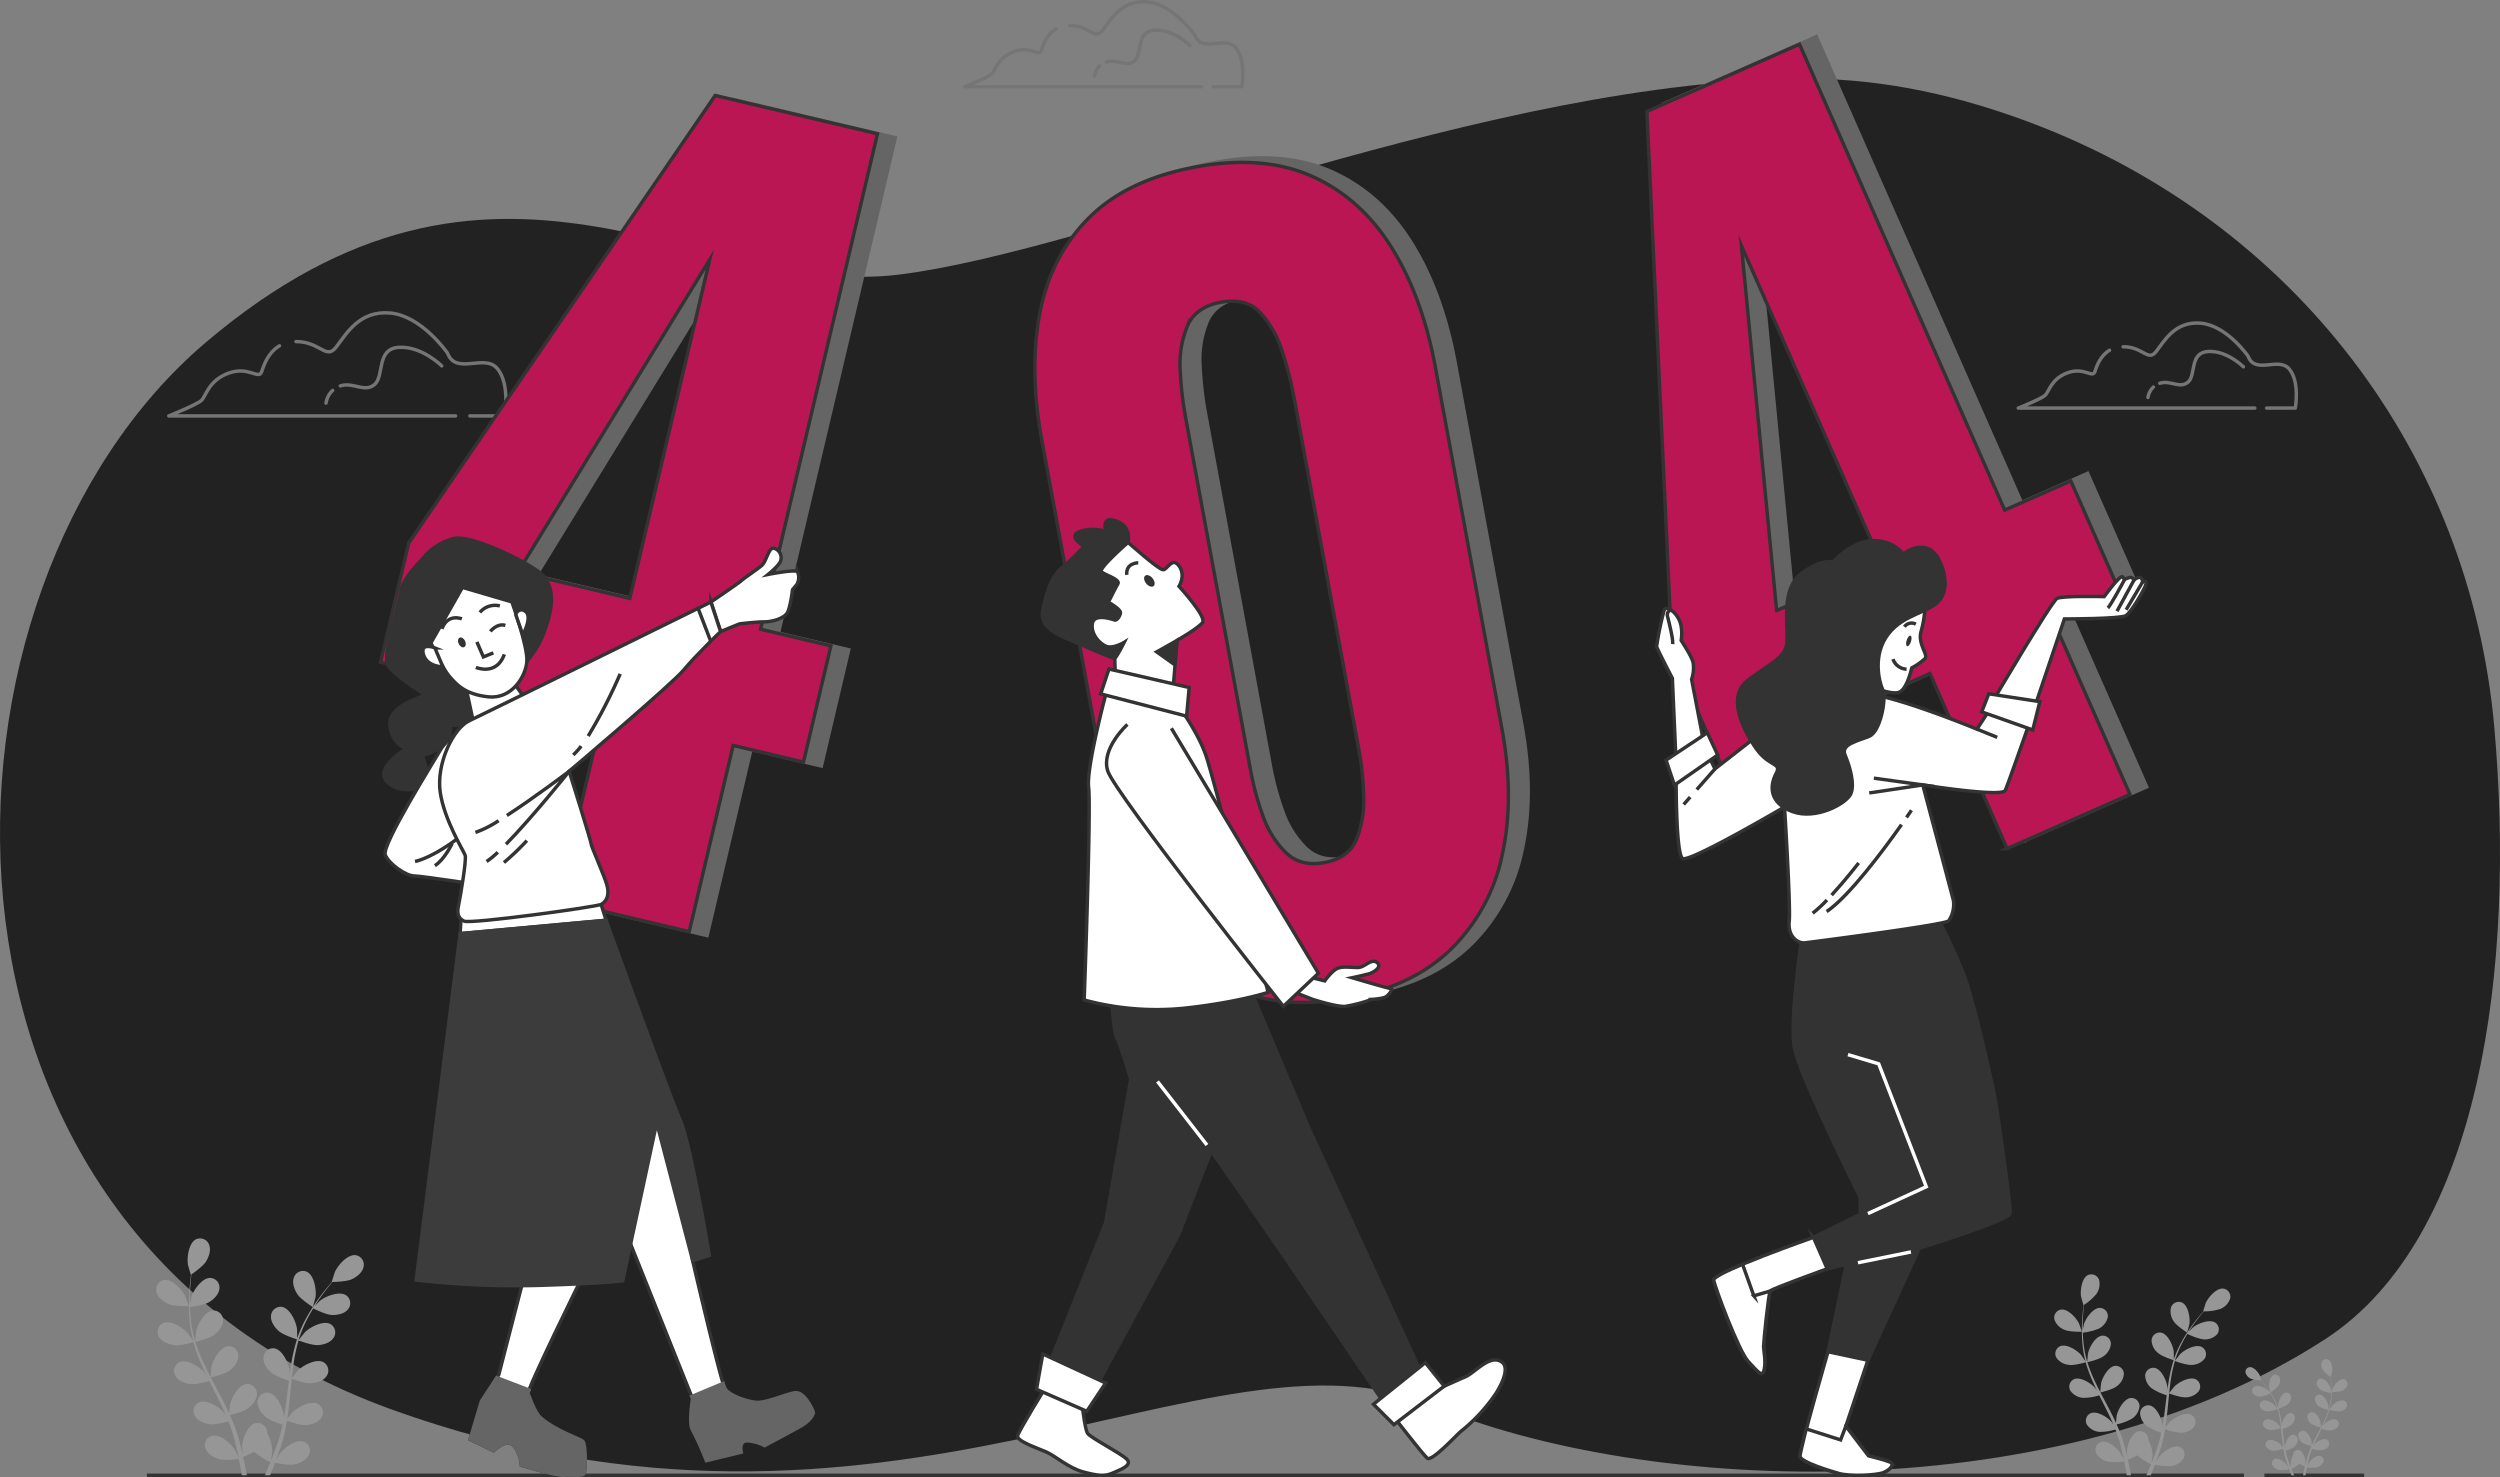 <svg xmlns="http://www.w3.org/2000/svg" width="723.968" height="427.737" viewBox="0 0 723.968 427.737">
  <rect x="0" y="0" width="723.968" height="427.737" fill="#808080" stroke="none"/>
  <g id="error4" transform="translate(0.007 -0.004)">
    <g id="Group_101" data-name="Group 101">
      <path id="Path_194" data-name="Path 194" d="M722.32,210.71C715.31,131.7,664.8,64.5,588.15,35.57c-20.15-7.61-41.96-12.7-64.3-12.76-91.27-.26-206.49,49.83-263.88,56.76S143.7,27.77,59.57,99.18s-90.1,256.96,53.64,308.92,237.41-27.79,300.83-1.32,182.37,30.85,259.19-18.9c45.55-29.5,55.17-108.59,49.09-177.16Z" fill="#232222"/>
    </g>
    <g id="Group_102" data-name="Group 102">
      <line id="Line_1" data-name="Line 1" x2="28.88" transform="translate(655.74 427.23)" fill="none" stroke="#333" stroke-miterlimit="10" stroke-width="1"/>
      <line id="Line_2" data-name="Line 2" x2="607.28" transform="translate(42.53 427.23)" fill="none" stroke="#333" stroke-miterlimit="10" stroke-width="1"/>
    </g>
    <g id="Group_103" data-name="Group 103">
      <path id="Path_196" data-name="Path 196" d="M48.81,377.61c1.69.74,5.82.64,5.82.64.04,0-.89-2.7-.97-2.87-.91-1.9-3.77-5.03-6.1-4.71a2.8,2.8,0,0,0-2.24,3.49c.39,1.62,2.04,2.82,3.48,3.44Z" fill="#969696"/>
      <path id="Path_197" data-name="Path 197" d="M50.24,389.58c1.75.26,5.44-.81,5.73-.9a49.6,49.6,0,0,0,2.24,6.19c.51,1.17,1.05,2.34,1.62,3.5-.34-.49-.64-.93-.69-.99-1.38-1.59-4.97-3.85-7.13-2.93a2.782,2.782,0,0,0-1.23,3.96c.8,1.46,2.72,2.18,4.27,2.4,1.58.23,4.74-.62,5.57-.85.22.44.44.89.66,1.33,1.07,2.13,2.14,4.24,3.13,6.35.35.74.67,1.49.99,2.23-.3-.44-.55-.8-.6-.86-1.37-1.59-4.97-3.85-7.13-2.93a2.782,2.782,0,0,0-1.23,3.96c.8,1.46,2.72,2.18,4.27,2.4,1.5.22,4.43-.54,5.42-.81.3.77.61,1.54.87,2.3.17.52.36,1.02.5,1.55s.29,1.05.44,1.57c.24,1.01.5,2.04.71,3.03.15.69.28,1.34.42,2-.34-.74-1.03-2.18-1.11-2.3-1.12-1.78-4.32-4.56-6.61-3.98a2.786,2.786,0,0,0-1.82,3.72c.57,1.56,2.35,2.56,3.86,3.02,1.65.5,5.31.04,5.77-.02.22,1.09.42,2.16.6,3.17.09.53.18,1.03.26,1.54h1.46c-.11-.58-.22-1.17-.34-1.8-.22-1.11-.47-2.29-.75-3.51a29.994,29.994,0,0,0,3.22-1.51,20.229,20.229,0,0,0,4.69,3.02c-.42,1.03-.84,2.03-1.25,2.97-.12.28-.24.55-.36.82h1.53a2.331,2.331,0,0,0,.11-.28c.43-1.05.87-2.17,1.31-3.34.44.09,4.06.83,5.75.45,1.53-.35,3.38-1.21,4.07-2.73a2.786,2.786,0,0,0-1.54-3.85c-2.23-.75-5.64,1.78-6.88,3.47-.07.1-.75,1.27-1.17,2.02.18-.48.35-.94.53-1.43.36-.97.68-1.95,1.04-3,.15-.51.31-1.03.47-1.56s.28-1.08.42-1.63c.3-1.27.55-2.58.77-3.9.85.31,3.89,1.37,5.46,1.25s3.53-.68,4.44-2.08a2.786,2.786,0,0,0-.94-4.04c-2.09-1.08-5.84.91-7.33,2.39-.09.09-1.04,1.28-1.55,1.94.12-.79.25-1.59.35-2.4.29-2.33.51-4.7.74-7.07.07-.72.15-1.44.22-2.17.3.11,3.88,1.45,5.64,1.32,1.57-.11,3.53-.68,4.44-2.08a2.786,2.786,0,0,0-.94-4.04c-2.09-1.08-5.84.91-7.33,2.39-.11.11-1.48,1.82-1.8,2.27.17-1.59.35-3.17.59-4.72a48.425,48.425,0,0,1,1.36-6.21c.14.05,3.87,1.46,5.68,1.34,1.57-.11,3.53-.69,4.44-2.08a2.786,2.786,0,0,0-.94-4.04c-2.09-1.08-5.84.91-7.33,2.39-.12.12-1.58,1.95-1.82,2.3.04-.12.06-.24.09-.36a36.784,36.784,0,0,1,2.46-5.88c.54-1.05,1.11-2.02,1.68-2.95.67.33,3.74,1.82,5.37,1.89,1.57.06,3.58-.29,4.64-1.58a2.786,2.786,0,0,0-.49-4.12c-1.96-1.3-5.91.26-7.55,1.57-.09.07-.92.9-1.51,1.5.27-.42.53-.85.8-1.25.98-1.48,1.98-2.78,2.87-3.92.51-.64.98-1.22,1.43-1.75.83-.01,4.16-.12,5.61-.8,1.42-.67,3.05-1.91,3.39-3.54a2.782,2.782,0,0,0-2.33-3.43c-2.34-.25-5.12,2.95-5.97,4.87-.07.17-.93,2.89-.89,2.89h.05q-.66.75-1.41,1.65c-.92,1.12-1.94,2.4-2.96,3.87a50.49,50.49,0,0,0-3.07,4.89,35.689,35.689,0,0,0-2.62,5.9.186.186,0,0,1-.02.07c.01-.69-.02-2.62-.04-2.77-.27-2.08-2.02-5.95-4.33-6.38a2.781,2.781,0,0,0-3.21,2.62c-.14,1.66,1.06,3.31,2.24,4.36,1.32,1.18,4.98,2.32,5.28,2.41a49.674,49.674,0,0,0-1.55,6.39c-.22,1.26-.41,2.53-.58,3.81,0-.6-.02-1.13-.03-1.2-.27-2.08-2.02-5.95-4.33-6.38a2.781,2.781,0,0,0-3.21,2.62c-.14,1.66,1.06,3.31,2.24,4.36s4.29,2.1,5.12,2.36c-.06.49-.13.98-.19,1.47-.28,2.36-.55,4.72-.89,7.02-.12.81-.26,1.61-.41,2.4,0-.53-.02-.98-.03-1.04-.27-2.08-2.02-5.95-4.33-6.38a2.781,2.781,0,0,0-3.21,2.62c-.14,1.66,1.07,3.31,2.24,4.36,1.13,1.01,3.99,1.99,4.97,2.31-.17.81-.34,1.62-.55,2.4-.15.53-.26,1.05-.44,1.57s-.33,1.04-.5,1.55c-.35.97-.71,1.98-1.08,2.92-.25.66-.5,1.28-.75,1.9.13-.81.34-2.39.35-2.53a10.8,10.8,0,0,0-1.45-5.26,3.231,3.231,0,0,0-.04-.62,2.783,2.783,0,0,0-3.41-2.36c-2.27.61-3.72,4.6-3.82,6.7,0,.12.07,1.47.14,2.33-.11-.49-.22-.98-.34-1.48-.24-1.01-.51-2-.79-3.08-.16-.51-.31-1.03-.47-1.56s-.37-1.06-.55-1.59c-.45-1.23-.97-2.45-1.51-3.68.88-.21,4-1,5.25-1.96s2.57-2.52,2.55-4.18a2.782,2.782,0,0,0-3.01-2.85c-2.34.25-4.37,3.98-4.79,6.04-.03.13-.16,1.64-.23,2.47-.33-.73-.66-1.46-1.03-2.19-1.05-2.11-2.17-4.2-3.28-6.3-.34-.64-.67-1.29-1.01-1.93.31-.07,4.04-.94,5.44-2.01,1.25-.96,2.57-2.52,2.55-4.18a2.782,2.782,0,0,0-3.01-2.85c-2.34.25-4.37,3.98-4.79,6.04-.03.15-.23,2.33-.25,2.88-.74-1.42-1.46-2.84-2.11-4.27a49.264,49.264,0,0,1-2.3-5.93c.15-.03,4.04-.92,5.47-2.02,1.25-.96,2.57-2.52,2.55-4.18a2.782,2.782,0,0,0-3.01-2.85c-2.34.25-4.37,3.98-4.79,6.04-.03.16-.24,2.5-.25,2.93-.04-.12-.09-.24-.12-.35a35.464,35.464,0,0,1-1.19-6.26c-.13-1.17-.19-2.29-.23-3.39.74-.09,4.12-.54,5.53-1.39,1.34-.81,2.83-2.22,3-3.87a2.777,2.777,0,0,0-2.68-3.16c-2.35,0-4.78,3.48-5.43,5.48-.04.11-.27,1.25-.43,2.09,0-.49-.02-1-.02-1.48,0-1.78.12-3.41.23-4.85.07-.82.15-1.56.23-2.25.68-.47,3.4-2.39,4.24-3.76.82-1.34,1.49-3.27.88-4.82a2.794,2.794,0,0,0-3.83-1.58c-2.09,1.08-2.64,5.29-2.3,7.36.03.18.82,2.93.86,2.9l.04-.03q-.135.99-.27,2.16c-.14,1.44-.29,3.07-.33,4.86a47.516,47.516,0,0,0,.14,5.77,36.229,36.229,0,0,0,1.07,6.37c0,.02.02.05.02.07-.37-.58-1.46-2.17-1.56-2.29-1.37-1.59-4.97-3.85-7.13-2.93a2.782,2.782,0,0,0-1.23,3.96c.8,1.46,2.72,2.18,4.27,2.4Z" fill="#969696"/>
      <path id="Path_198" data-name="Path 198" d="M90.59,378.52s.75-2.75.78-2.92c.29-2.08-.37-6.27-2.49-7.3a2.784,2.784,0,0,0-3.79,1.68c-.57,1.56.15,3.48,1.01,4.79,1,1.55,4.5,3.75,4.5,3.75Z" fill="#969696"/>
    </g>
    <g id="Group_104" data-name="Group 104">
      <path id="Path_199" data-name="Path 199" d="M597.91,385.12c1.43.63,4.94.55,4.94.55.04,0-.75-2.29-.82-2.43-.77-1.61-3.2-4.27-5.18-4a2.362,2.362,0,0,0-1.9,2.96A4.941,4.941,0,0,0,597.91,385.12Z" fill="#969696"/>
      <path id="Path_200" data-name="Path 200" d="M599.12,395.27c1.49.22,4.62-.69,4.86-.76a40.424,40.424,0,0,0,1.9,5.25c.43,1,.89,1.99,1.37,2.97-.29-.42-.54-.79-.59-.84-1.17-1.35-4.21-3.27-6.05-2.49a2.373,2.373,0,0,0-1.05,3.36,4.931,4.931,0,0,0,3.62,2.04,15.511,15.511,0,0,0,4.73-.73c.19.38.37.76.56,1.13.91,1.8,1.82,3.6,2.66,5.39.3.63.57,1.26.84,1.89-.25-.37-.47-.68-.51-.73-1.17-1.35-4.21-3.27-6.05-2.49a2.373,2.373,0,0,0-1.05,3.36,4.931,4.931,0,0,0,3.62,2.04,15.041,15.041,0,0,0,4.6-.69c.26.65.52,1.31.74,1.96.14.44.31.86.42,1.32.13.45.25.89.37,1.33.2.85.42,1.73.6,2.57.13.58.24,1.14.36,1.7-.29-.63-.88-1.85-.94-1.95-.95-1.51-3.67-3.87-5.61-3.38a2.361,2.361,0,0,0-1.54,3.16,4.943,4.943,0,0,0,3.27,2.56,16.3,16.3,0,0,0,4.9-.01c.19.93.36,1.83.51,2.69.08.45.15.88.22,1.31h1.23c-.09-.49-.19-1-.29-1.52-.18-.94-.4-1.95-.63-2.98a26.043,26.043,0,0,0,2.73-1.28,17.342,17.342,0,0,0,3.98,2.57c-.36.88-.71,1.73-1.06,2.52-.1.24-.21.46-.31.69h1.3a2.282,2.282,0,0,1,.1-.23c.37-.89.74-1.85,1.11-2.83a16.319,16.319,0,0,0,4.88.38,4.927,4.927,0,0,0,3.45-2.31,2.367,2.367,0,0,0-1.3-3.27c-1.89-.64-4.78,1.51-5.84,2.95-.06.08-.64,1.08-.99,1.71.15-.4.3-.79.45-1.21.3-.82.58-1.65.88-2.55.13-.44.26-.88.4-1.32s.23-.92.36-1.38c.26-1.08.47-2.19.65-3.31a15.429,15.429,0,0,0,4.63,1.06,4.9,4.9,0,0,0,3.76-1.76,2.375,2.375,0,0,0-.79-3.43c-1.78-.92-4.96.77-6.22,2.03-.08.08-.88,1.08-1.32,1.64.11-.67.21-1.35.3-2.03.25-1.98.43-3.99.63-6,.06-.61.13-1.23.19-1.84.26.1,3.3,1.23,4.79,1.12a4.9,4.9,0,0,0,3.76-1.76,2.375,2.375,0,0,0-.79-3.43c-1.78-.92-4.96.77-6.22,2.03-.1.09-1.25,1.54-1.53,1.92.14-1.35.3-2.69.5-4.01a41.267,41.267,0,0,1,1.15-5.27c.12.05,3.29,1.24,4.82,1.13a4.9,4.9,0,0,0,3.76-1.76,2.375,2.375,0,0,0-.79-3.43c-1.78-.92-4.96.77-6.22,2.03-.1.1-1.34,1.66-1.55,1.96.03-.1.05-.21.08-.31a30.347,30.347,0,0,1,2.09-4.99c.45-.89.94-1.71,1.43-2.5a15.843,15.843,0,0,0,4.56,1.6,4.969,4.969,0,0,0,3.94-1.34,2.355,2.355,0,0,0-.41-3.49c-1.66-1.1-5.01.22-6.41,1.33-.08.06-.78.76-1.28,1.28.23-.35.45-.72.68-1.06.84-1.26,1.68-2.36,2.43-3.33.43-.55.84-1.03,1.22-1.49a15.7,15.7,0,0,0,4.76-.68,4.963,4.963,0,0,0,2.88-3,2.362,2.362,0,0,0-1.98-2.91c-1.99-.21-4.35,2.51-5.07,4.14-.06.14-.79,2.46-.75,2.46h.04c-.38.43-.77.89-1.2,1.4-.78.95-1.65,2.04-2.51,3.28a40.7,40.7,0,0,0-2.6,4.15,30.116,30.116,0,0,0-2.22,5.01.141.141,0,0,1-.02.06c.01-.59-.02-2.22-.03-2.35-.23-1.77-1.71-5.05-3.68-5.41a2.375,2.375,0,0,0-2.73,2.22,4.937,4.937,0,0,0,1.9,3.7c1.12,1,4.23,1.97,4.48,2.05a42.2,42.2,0,0,0-1.31,5.43c-.19,1.07-.35,2.15-.49,3.24,0-.51-.02-.96-.03-1.02-.23-1.77-1.71-5.05-3.68-5.41a2.375,2.375,0,0,0-2.73,2.22,4.9,4.9,0,0,0,1.9,3.7,15.573,15.573,0,0,0,4.34,2c-.05.42-.11.83-.16,1.25-.24,2-.47,4.01-.76,5.96-.1.69-.22,1.36-.35,2.04,0-.45-.02-.83-.02-.89-.23-1.77-1.71-5.05-3.68-5.41a2.37,2.37,0,0,0-2.73,2.22,4.921,4.921,0,0,0,1.9,3.7,15.063,15.063,0,0,0,4.22,1.96c-.15.69-.29,1.38-.46,2.04-.13.45-.22.89-.37,1.33s-.28.88-.42,1.31c-.3.82-.6,1.68-.92,2.47-.21.56-.43,1.08-.64,1.61.11-.69.29-2.03.29-2.14a9.1,9.1,0,0,0-1.23-4.46,3.012,3.012,0,0,0-.03-.52,2.37,2.37,0,0,0-2.89-2.01c-1.93.51-3.15,3.9-3.25,5.68,0,.11.06,1.25.12,1.97-.1-.42-.19-.83-.29-1.26-.2-.85-.43-1.7-.67-2.61-.13-.44-.26-.88-.4-1.32-.12-.44-.31-.9-.47-1.35-.38-1.04-.82-2.08-1.28-3.12a15.351,15.351,0,0,0,4.45-1.67,4.937,4.937,0,0,0,2.17-3.55,2.354,2.354,0,0,0-2.55-2.42c-1.99.22-3.71,3.38-4.07,5.13-.02.11-.14,1.39-.19,2.1-.28-.62-.56-1.24-.87-1.86-.89-1.79-1.84-3.57-2.78-5.35-.29-.55-.57-1.09-.86-1.64.27-.06,3.43-.79,4.62-1.71a4.937,4.937,0,0,0,2.17-3.55,2.354,2.354,0,0,0-2.55-2.42c-1.99.22-3.71,3.38-4.07,5.13-.03.13-.19,1.98-.21,2.45-.63-1.2-1.24-2.41-1.79-3.62a41.67,41.67,0,0,1-1.95-5.03c.12-.03,3.43-.78,4.64-1.71a4.937,4.937,0,0,0,2.17-3.55,2.354,2.354,0,0,0-2.55-2.42c-1.99.22-3.71,3.38-4.07,5.13-.03.14-.21,2.12-.21,2.48-.03-.1-.07-.2-.1-.3a30.843,30.843,0,0,1-1.01-5.32c-.11-.99-.16-1.95-.19-2.88a16.011,16.011,0,0,0,4.69-1.18,4.928,4.928,0,0,0,2.54-3.29,2.372,2.372,0,0,0-2.27-2.69c-2,0-4.06,2.95-4.61,4.65-.03.09-.23,1.06-.37,1.77,0-.42-.02-.85-.02-1.25,0-1.51.1-2.89.19-4.12.06-.7.13-1.32.2-1.91a15.93,15.93,0,0,0,3.6-3.19,4.945,4.945,0,0,0,.74-4.09,2.368,2.368,0,0,0-3.25-1.34c-1.77.92-2.24,4.49-1.95,6.25.03.15.7,2.48.73,2.46l.03-.02c-.08.56-.16,1.17-.23,1.83-.12,1.22-.25,2.61-.28,4.13a41.219,41.219,0,0,0,.12,4.9,30.481,30.481,0,0,0,.91,5.4.142.142,0,0,0,.02.06c-.31-.49-1.24-1.84-1.32-1.94-1.17-1.35-4.21-3.27-6.05-2.49a2.373,2.373,0,0,0-1.05,3.36,4.931,4.931,0,0,0,3.62,2.04Z" fill="#969696"/>
      <path id="Path_201" data-name="Path 201" d="M633.36,385.89s.64-2.33.66-2.48c.25-1.77-.32-5.32-2.12-6.19a2.369,2.369,0,0,0-3.22,1.42,4.968,4.968,0,0,0,.85,4.07c.85,1.31,3.82,3.18,3.82,3.18Z" fill="#969696"/>
    </g>
    <g id="Group_105" data-name="Group 105">
      <path id="Path_202" data-name="Path 202" d="M678.06,402.81a9.958,9.958,0,0,1-2.87.32c-.02,0,.44-1.33.48-1.41.45-.93,1.86-2.47,3-2.32a1.367,1.367,0,0,1,1.1,1.72,2.874,2.874,0,0,1-1.71,1.7Z" fill="#969696"/>
      <path id="Path_203" data-name="Path 203" d="M677.36,408.7a9.476,9.476,0,0,1-2.82-.44,24.857,24.857,0,0,1-1.1,3.05c-.25.58-.52,1.15-.8,1.72.17-.24.32-.46.34-.49.68-.78,2.44-1.9,3.51-1.44a1.378,1.378,0,0,1,.61,1.95,2.846,2.846,0,0,1-2.1,1.18,9.019,9.019,0,0,1-2.74-.42c-.11.22-.21.44-.32.66-.53,1.05-1.05,2.09-1.54,3.13-.17.37-.33.73-.49,1.1a4.263,4.263,0,0,1,.3-.42c.68-.78,2.44-1.9,3.51-1.44a1.378,1.378,0,0,1,.61,1.95,2.846,2.846,0,0,1-2.1,1.18,8.572,8.572,0,0,1-2.67-.4c-.15.38-.3.76-.43,1.13-.08.26-.18.5-.25.76s-.14.52-.21.77c-.12.49-.24,1-.35,1.49-.07.34-.14.66-.21.99.17-.37.51-1.08.54-1.13.55-.88,2.13-2.24,3.25-1.96a1.375,1.375,0,0,1,.9,1.83,2.874,2.874,0,0,1-1.9,1.49,9.782,9.782,0,0,1-2.84,0c-.11.54-.21,1.06-.29,1.56-.05.26-.09.51-.13.76h-.72c.05-.29.11-.58.17-.88.11-.55.23-1.13.37-1.73a13.487,13.487,0,0,1-1.58-.74,10.138,10.138,0,0,1-2.31,1.49c.21.51.41,1,.61,1.46.06.14.12.27.18.4h-.75s-.04-.09-.06-.14c-.21-.52-.43-1.07-.65-1.64a9.2,9.2,0,0,1-2.83.22,2.864,2.864,0,0,1-2-1.34,1.367,1.367,0,0,1,.76-1.89c1.1-.37,2.77.88,3.39,1.71.04.05.37.63.57.99-.09-.23-.17-.46-.26-.7-.18-.48-.34-.96-.51-1.48-.08-.25-.15-.51-.23-.77s-.14-.53-.21-.8c-.15-.63-.27-1.27-.38-1.92a9.2,9.2,0,0,1-2.69.62,2.851,2.851,0,0,1-2.18-1.02,1.374,1.374,0,0,1,.46-1.99c1.03-.53,2.88.45,3.61,1.18.05.05.51.63.76.95-.06-.39-.12-.78-.17-1.18-.14-1.15-.25-2.32-.36-3.48-.03-.36-.07-.71-.11-1.07a9.431,9.431,0,0,1-2.78.65,2.851,2.851,0,0,1-2.18-1.02,1.374,1.374,0,0,1,.46-1.99c1.03-.53,2.88.45,3.61,1.18.06.05.73.89.89,1.12-.08-.78-.17-1.56-.29-2.33a23.069,23.069,0,0,0-.67-3.06,9.652,9.652,0,0,1-2.79.66,2.851,2.851,0,0,1-2.18-1.02,1.374,1.374,0,0,1,.46-1.99c1.03-.53,2.87.45,3.61,1.18.06.06.78.96.9,1.13-.02-.06-.03-.12-.05-.18a18.029,18.029,0,0,0-1.21-2.89,16.658,16.658,0,0,0-.83-1.45,9.278,9.278,0,0,1-2.65.93,2.842,2.842,0,0,1-2.28-.78,1.371,1.371,0,0,1,.24-2.03c.97-.64,2.91.13,3.72.77.04.03.45.44.74.74-.13-.21-.26-.42-.39-.61-.48-.73-.97-1.37-1.41-1.93-.25-.32-.48-.6-.71-.86a9.072,9.072,0,0,1-2.76-.39,2.872,2.872,0,0,1-1.67-1.74,1.374,1.374,0,0,1,1.15-1.69c1.15-.12,2.52,1.45,2.94,2.4.04.08.46,1.42.44,1.42h-.02c.22.25.45.52.7.81.45.55.95,1.18,1.46,1.9a25.143,25.143,0,0,1,1.51,2.41,18.308,18.308,0,0,1,1.29,2.9.076.076,0,0,0,.01.04c0-.34,0-1.29.02-1.36.13-1.03.99-2.93,2.13-3.14a1.368,1.368,0,0,1,1.58,1.29,2.852,2.852,0,0,1-1.1,2.15,9.7,9.7,0,0,1-2.6,1.19,23.748,23.748,0,0,1,.76,3.15c.11.62.2,1.25.29,1.88a5.5,5.5,0,0,1,.02-.59c.13-1.03.99-2.93,2.13-3.14a1.368,1.368,0,0,1,1.58,1.29,2.852,2.852,0,0,1-1.1,2.15,9.046,9.046,0,0,1-2.52,1.16c.03.24.06.48.09.73.14,1.16.27,2.32.44,3.46.06.4.13.79.2,1.18,0-.26,0-.48.01-.51.13-1.03.99-2.93,2.13-3.14a1.368,1.368,0,0,1,1.58,1.29,2.868,2.868,0,0,1-1.1,2.15,8.757,8.757,0,0,1-2.45,1.14c.08.4.17.8.27,1.18.07.26.13.52.22.77s.16.51.25.76c.17.48.35.97.53,1.44.12.32.25.63.37.94-.06-.4-.17-1.18-.17-1.24a5.338,5.338,0,0,1,.71-2.59,1.51,1.51,0,0,1,.02-.3,1.369,1.369,0,0,1,1.68-1.16c1.12.3,1.83,2.26,1.88,3.3,0,.06-.04.73-.07,1.15.06-.24.11-.48.17-.73.12-.5.25-.99.39-1.51.08-.25.15-.51.23-.77s.18-.52.27-.78c.22-.61.48-1.21.74-1.81a8.66,8.66,0,0,1-2.58-.97,2.9,2.9,0,0,1-1.26-2.06,1.365,1.365,0,0,1,1.48-1.4c1.15.13,2.15,1.96,2.36,2.97.01.06.08.81.11,1.22q.24-.54.51-1.08c.51-1.04,1.07-2.07,1.62-3.1.17-.32.33-.63.5-.95a9.724,9.724,0,0,1-2.68-.99,2.9,2.9,0,0,1-1.26-2.06,1.365,1.365,0,0,1,1.48-1.4c1.15.12,2.15,1.96,2.36,2.97.02.08.11,1.15.12,1.42.36-.7.72-1.4,1.04-2.1a23.4,23.4,0,0,0,1.13-2.92,9.771,9.771,0,0,1-2.69-.99,2.9,2.9,0,0,1-1.26-2.06,1.365,1.365,0,0,1,1.48-1.4c1.15.13,2.15,1.96,2.36,2.97.02.08.12,1.23.12,1.44.02-.06.04-.12.06-.17a17.561,17.561,0,0,0,.59-3.08c.06-.58.09-1.13.11-1.67a9.335,9.335,0,0,1-2.72-.68,2.882,2.882,0,0,1-1.48-1.91,1.37,1.37,0,0,1,1.32-1.56c1.16,0,2.35,1.71,2.67,2.7.02.05.13.62.21,1.03,0-.24.01-.49.01-.73,0-.88-.06-1.68-.11-2.39-.03-.4-.07-.77-.11-1.11a9.365,9.365,0,0,1-2.09-1.85,2.869,2.869,0,0,1-.43-2.37,1.381,1.381,0,0,1,1.89-.78c1.03.53,1.3,2.6,1.13,3.62-.01.09-.4,1.44-.42,1.43h-.02c.05.31.09.66.13,1.05.07.71.14,1.51.16,2.39a25.184,25.184,0,0,1-.07,2.84,17.8,17.8,0,0,1-.53,3.13.075.075,0,0,1-.01.04c.18-.29.72-1.07.77-1.13.68-.78,2.44-1.9,3.51-1.44a1.378,1.378,0,0,1,.61,1.95,2.846,2.846,0,0,1-2.1,1.18Z" fill="#969696"/>
      <path id="Path_204" data-name="Path 204" d="M657.49,403.25s-.37-1.35-.38-1.44c-.14-1.02.18-3.09,1.23-3.59a1.377,1.377,0,0,1,1.87.83,2.861,2.861,0,0,1-.49,2.36,9.9,9.9,0,0,1-2.22,1.85Z" fill="#969696"/>
    </g>
    <g id="Group_106" data-name="Group 106">
      <path id="Path_205" data-name="Path 205" d="M80.93,100.15c-3.31,1.93-4.56,5.68-5.16,7.48-.83,2.48-3.72-1.66-9.52.41s-6.62,6.62-7.86,7.86-9.52,4.55-9.52,4.55h83.05" fill="none" stroke="#757575" stroke-linecap="round" stroke-linejoin="round" stroke-width="1"/>
      <path id="Path_206" data-name="Path 206" d="M136.07,120.45h10.06s1.66-9.1-2.07-13.66-12,2.07-14.48-4.55c0,0-7.45-10.76-16.55-11.59s-12.83,6.21-15.73,9.93-4.55-1.66-11.59-1.66" fill="none" stroke="#757575" stroke-linecap="round" stroke-linejoin="round" stroke-width="1"/>
      <path id="Path_207" data-name="Path 207" d="M96.32,113.06a6.474,6.474,0,0,0-1.92,3.67" fill="none" stroke="#757575" stroke-linecap="round" stroke-linejoin="round" stroke-width="1"/>
      <path id="Path_208" data-name="Path 208" d="M127.92,105.97s-5.79-5.79-12.42-5.38-4.14,8.28-7.04,10.76-6.21-.83-9.93.41" fill="none" stroke="#757575" stroke-linecap="round" stroke-linejoin="round" stroke-width="1"/>
    </g>
    <g id="Group_107" data-name="Group 107">
      <path id="Path_209" data-name="Path 209" d="M305.83,8.38c-2.73,1.6-3.76,4.68-4.25,6.17-.68,2.05-3.07-1.37-7.85.34s-5.46,5.46-6.49,6.49-7.85,3.75-7.85,3.75h68.5" fill="none" stroke="#757575" stroke-linecap="round" stroke-linejoin="round" stroke-width="1"/>
      <path id="Path_210" data-name="Path 210" d="M351.3,25.13h8.3s1.37-7.51-1.71-11.26-9.9,1.71-11.95-3.75c0,0-6.14-8.87-13.65-9.56s-10.58,5.12-12.97,8.19-3.75-1.37-9.56-1.37" fill="none" stroke="#757575" stroke-linecap="round" stroke-linejoin="round" stroke-width="1"/>
      <path id="Path_211" data-name="Path 211" d="M318.52,19.03a5.355,5.355,0,0,0-1.58,3.02" fill="none" stroke="#757575" stroke-linecap="round" stroke-linejoin="round" stroke-width="1"/>
      <path id="Path_212" data-name="Path 212" d="M344.58,13.18S339.8,8.4,334.34,8.74s-3.41,6.83-5.8,8.87-5.12-.68-8.19.34" fill="none" stroke="#757575" stroke-linecap="round" stroke-linejoin="round" stroke-width="1"/>
    </g>
    <g id="Group_108" data-name="Group 108">
      <path id="Path_213" data-name="Path 213" d="M610.9,101.43c-2.73,1.6-3.76,4.68-4.25,6.17-.68,2.05-3.07-1.37-7.85.34s-5.46,5.46-6.49,6.49-7.85,3.75-7.85,3.75h68.5" fill="none" stroke="#757575" stroke-linecap="round" stroke-linejoin="round" stroke-width="1"/>
      <path id="Path_214" data-name="Path 214" d="M656.38,118.17h8.3s1.37-7.51-1.71-11.26-9.9,1.71-11.95-3.75c0,0-6.14-8.87-13.65-9.56s-10.58,5.12-12.97,8.19-3.75-1.37-9.56-1.37" fill="none" stroke="#757575" stroke-linecap="round" stroke-linejoin="round" stroke-width="1"/>
      <path id="Path_215" data-name="Path 215" d="M623.59,112.08a5.355,5.355,0,0,0-1.58,3.02" fill="none" stroke="#757575" stroke-linecap="round" stroke-linejoin="round" stroke-width="1"/>
      <path id="Path_216" data-name="Path 216" d="M649.66,106.23s-4.78-4.78-10.24-4.44-3.41,6.83-5.8,8.87-5.12-.68-8.19.34" fill="none" stroke="#757575" stroke-linecap="round" stroke-linejoin="round" stroke-width="1"/>
    </g>
    <g id="Group_109" data-name="Group 109">
      <path id="Path_217" data-name="Path 217" d="M586.06,243.54l-22.33-50.69-60.39,26.61-14.3-32.45L481.76,30.08l44.19-19.47,59.43,134.91,19.15-8.44,13.94,31.65-19.15,8.44,22.33,50.69-35.6,15.68Zm-66.72-68.93,30.44-13.41L509.13,68.94l10.2,105.67Z" fill="#656565" stroke="#656565" stroke-miterlimit="10" stroke-width="1"/>
      <path id="Path_218" data-name="Path 218" d="M581.21,245.74l-22.33-50.69-60.39,26.61-14.3-32.45L476.91,32.28,521.1,12.81l59.43,134.91,19.15-8.44,13.94,31.65-19.15,8.44,22.33,50.69-35.6,15.68Zm-66.72-68.93,30.44-13.41L504.28,71.14l10.2,105.67Z" fill="#ba1654" stroke="#333" stroke-miterlimit="10" stroke-width="1"/>
    </g>
    <g id="Group_110" data-name="Group 110">
      <path id="Path_219" data-name="Path 219" d="M396.38,287.69q-19.26,3.555-33.52-2.77a53.525,53.525,0,0,1-23.38-20.28q-9.12-13.965-12.78-33.85L307.43,126.16q-3.765-20.46-.54-37t14.3-27.52q11.07-10.98,30.86-14.62,19.515-3.6,33.65,2.74,14.115,6.345,23.03,20.64t12.68,34.77L440.68,209.8q3.66,19.89.12,36.19a53.387,53.387,0,0,1-14.62,27.28q-11.07,10.98-29.8,14.43Zm-7.22-39.2q7.125-1.3,9.39-6.8a30.08,30.08,0,0,0,2.07-12.45,84.457,84.457,0,0,0-1.25-12.73l-18.95-102.9a101.828,101.828,0,0,0-3.37-13.09,30.186,30.186,0,0,0-6.29-11.21q-4.1-4.455-11.48-3.1t-9.76,7.01a28.94,28.94,0,0,0-2.02,12.74,101.083,101.083,0,0,0,1.52,13.43l18.95,102.9a83.6,83.6,0,0,0,3.36,12.34,27.8,27.8,0,0,0,6.64,10.85q4.335,4.275,11.19,3Z" fill="#656565" stroke="#656565" stroke-miterlimit="10" stroke-width="1"/>
      <path id="Path_220" data-name="Path 220" d="M390.65,289.01q-19.26,3.555-33.52-2.77a53.525,53.525,0,0,1-23.38-20.28q-9.12-13.96-12.78-33.85L301.7,127.48q-3.765-20.46-.54-37t14.3-27.52q11.07-10.98,30.86-14.62,19.515-3.6,33.65,2.74Q394.085,57.425,403,71.72t12.68,34.77l19.27,104.63q3.66,19.89.12,36.19a53.387,53.387,0,0,1-14.62,27.28q-11.07,10.98-29.8,14.43Zm-7.22-39.2q7.125-1.3,9.39-6.8a30.081,30.081,0,0,0,2.07-12.45,84.45,84.45,0,0,0-1.25-12.73l-18.95-102.9a101.813,101.813,0,0,0-3.37-13.09,30.187,30.187,0,0,0-6.29-11.21q-4.1-4.455-11.48-3.1t-9.76,7.01a28.94,28.94,0,0,0-2.02,12.74,101.072,101.072,0,0,0,1.52,13.43l18.95,102.9a83.615,83.615,0,0,0,3.36,12.34,27.8,27.8,0,0,0,6.64,10.85q4.335,4.275,11.19,3Z" fill="#ba1654" stroke="#333" stroke-miterlimit="10" stroke-width="1"/>
    </g>
    <g id="Group_111" data-name="Group 111">
      <path id="Path_221" data-name="Path 221" d="M166.88,261.99l12.72-53.91-64.23-15.16,8.15-34.51L212.27,28.79l47,11.09L225.41,183.36l20.37,4.81-7.94,33.66-20.37-4.81-12.72,53.91-37.86-8.94Zm-11.71-95.21,32.38,7.64L210.71,76.3l-55.54,90.48Z" fill="#656565" stroke="#656565" stroke-miterlimit="10" stroke-width="1"/>
      <path id="Path_222" data-name="Path 222" d="M161.7,260.85l12.72-53.91-64.23-15.16,8.15-34.51L207.1,27.65l47,11.09L220.24,182.22l20.37,4.81-7.94,33.66-20.37-4.81-12.72,53.91-37.86-8.94Zm-11.71-95.21,32.38,7.64,23.16-98.12Z" fill="#ba1654" stroke="#333" stroke-miterlimit="10" stroke-width="1"/>
    </g>
    <g id="Group_117" data-name="Group 117">
      <g id="Group_112" data-name="Group 112">
        <path id="Path_223" data-name="Path 223" d="M521.8,271.4s-3.56,23.79-2.22,31.79,19.12,43.58,19.12,43.58v4.89l-13.56,6.67,4,9.12,5.56-1.33-5.34,25.35,11.56,2.45,14.9-32.46s25.79-8,26.24-10.01-4.22-32.91-4.22-32.91-5.78-28.01-9.56-37.35a186.252,186.252,0,0,0-8.45-17.79l-38.02,8Z" fill="#333" stroke="#333" stroke-miterlimit="10" stroke-width="1"/>
        <path id="Path_224" data-name="Path 224" d="M535.14,305.41l8.9,2.67,13.78,35.58-16.9,7.78" fill="none" stroke="#fff" stroke-miterlimit="10" stroke-width="1"/>
        <line id="Line_3" data-name="Line 3" x1="15.34" y2="3.12" transform="translate(538.03 362.55)" fill="none" stroke="#fff" stroke-miterlimit="10" stroke-width="1"/>
      </g>
      <g id="Group_113" data-name="Group 113">
        <path id="Path_225" data-name="Path 225" d="M509.04,212.98l-12.42,9.69-2.94-6.01-8.29,4.66s-.31,26.25,1.91,27.31,29.47-14.95,29.47-14.95,1.82,28.89,1.36,33.21,2.5,6.37,4.55,6.14,40.72-5.23,41.63-6.37a8.505,8.505,0,0,0,1.36-5.91c-.45-1.82-8.87-33.44-8.87-33.44s22.97,3.64,23.88,1.59,7.73-21.61,7.73-21.61l-11.6-2.73-4.32,6.6s-24.79-10.24-32.75-10.24-28.21,10.24-30.71,12.06Z" fill="#fff" stroke="#333" stroke-miterlimit="10" stroke-width="1"/>
        <line id="Line_4" data-name="Line 4" x2="5.86" y2="2.37" transform="translate(572.5 211.16)" fill="none" stroke="#333" stroke-miterlimit="10" stroke-width="1"/>
        <path id="Path_226" data-name="Path 226" d="M542.64,225.35l14.17,1.96-15.51,2.32" fill="none" stroke="#333" stroke-miterlimit="10" stroke-width="1"/>
        <line id="Line_5" data-name="Line 5" x1="1.88" y2="2.14" transform="translate(487.57 230.82)" fill="none" stroke="#333" stroke-miterlimit="10" stroke-width="1"/>
        <line id="Line_6" data-name="Line 6" x1="5.26" y2="5.98" transform="translate(491.36 222.67)" fill="none" stroke="#333" stroke-miterlimit="10" stroke-width="1"/>
        <path id="Path_227" data-name="Path 227" d="M550.64,238.81c-4.94,6.99-15.13,20.77-21.68,25.17" fill="none" stroke="#333" stroke-miterlimit="10" stroke-width="1"/>
        <path id="Path_228" data-name="Path 228" d="M553.52,234.64s-.52.77-1.42,2.08" fill="none" stroke="#333" stroke-miterlimit="10" stroke-width="1"/>
        <path id="Path_229" data-name="Path 229" d="M529.06,260.64a37.658,37.658,0,0,1-4.14,3.82" fill="none" stroke="#333" stroke-miterlimit="10" stroke-width="1"/>
        <path id="Path_230" data-name="Path 230" d="M538.24,249.92s-3.84,4.95-7.83,9.3" fill="none" stroke="#333" stroke-miterlimit="10" stroke-width="1"/>
      </g>
      <g id="Group_114" data-name="Group 114">
        <path id="Path_231" data-name="Path 231" d="M485.39,221.32l-1.1-24.9s-4.46-8.54-4.56-9.22a91.56,91.56,0,0,1,2.16-10.43c.48-1.45,2.99.02,4.29,2.59s.66,6.11.66,6.11,2.94,4.4,3.46,6.39a10.688,10.688,0,0,1-.44,4.89l3.82,19.9-8.29,4.66Z" fill="#fff" stroke="#333" stroke-miterlimit="10" stroke-width="1"/>
        <path id="Path_232" data-name="Path 232" d="M484,176.63a1.423,1.423,0,0,0-1.15,1.67c.3,1.35,1.73,6.7,1.52,8.23" fill="none" stroke="#333" stroke-miterlimit="10" stroke-width="1"/>
      </g>
      <g id="Group_115" data-name="Group 115">
        <path id="Path_233" data-name="Path 233" d="M576.83,203.49s17.26-29.34,18.85-30.18,13.66-.53,13.66-.53,4.66-6.46,5.3-5.72l.64.74s1.69-.95,2.22-.42l.53.53s1.16-.95,1.8-.64.64,1.27.64,1.27,1.27-.74.95.64-4.24,8.15-5.82,9.11-17.79.95-17.79.95l-8.79,26.05-12.18-1.8Z" fill="#fff" stroke="#333" stroke-miterlimit="10" stroke-width="1"/>
        <path id="Path_234" data-name="Path 234" d="M615.27,167.8s-4.02,7.52-4.87,8.26" fill="none" stroke="#333" stroke-miterlimit="10" stroke-width="1"/>
        <line id="Line_7" data-name="Line 7" x1="4.97" y2="9.11" transform="translate(613.05 167.9)" fill="none" stroke="#333" stroke-miterlimit="10" stroke-width="1"/>
        <line id="Line_8" data-name="Line 8" x1="4.77" y2="8.05" transform="translate(615.69 168.54)" fill="none" stroke="#333" stroke-miterlimit="10" stroke-width="1"/>
      </g>
      <path id="Path_235" data-name="Path 235" d="M482.46,220.13l2.43,7.23,12.52-8.72-3.01-6.45Z" fill="#fff" stroke="#333" stroke-miterlimit="10" stroke-width="1"/>
      <g id="Group_116" data-name="Group 116">
        <path id="Path_236" data-name="Path 236" d="M557.49,174.53a32.253,32.253,0,0,1-1.14,8.19c-1.14,3.64,2.05,6.82,1.14,7.96a17.554,17.554,0,0,1-3.87,2.73s-1.36,6.14-3.64,7.05-8.64-1.82-8.64-1.82-5.69-7.28-1.82-13.65,17.97-10.46,17.97-10.46Z" fill="#fff" stroke="#333" stroke-miterlimit="10" stroke-width="1"/>
        <path id="Path_237" data-name="Path 237" d="M553.39,185.81c-.27.84-.77,1.44-1.11,1.33s-.41-.88-.14-1.73.77-1.44,1.11-1.33S553.66,184.96,553.39,185.81Z" fill="#333"/>
        <path id="Path_238" data-name="Path 238" d="M551.49,181.52a2.5,2.5,0,0,1,3.3-.75" fill="none" stroke="#333" stroke-miterlimit="10" stroke-width="1"/>
        <path id="Path_239" data-name="Path 239" d="M548.17,190.87a4.369,4.369,0,0,0,3.94,2.92" fill="none" stroke="#333" stroke-miterlimit="10" stroke-width="1"/>
      </g>
      <path id="Path_240" data-name="Path 240" d="M562.27,163.84s2.5,5.91-.45,9.78-10.46,4.09-15.01,10.01-2.73,13.65-1.59,16.15-.68,12.06-3.87,13.42-8.42,2.27-7.05,5.46,2.96,8.64,1.59,11.37-10.01,7.51-16.83,5-6.6-7.51-4.78-10.92-1.82-1.82-5.69-7.28-8.64-15.01-2.5-19.79,10.92-6.37,11.37-10.92-1.88-15.35,4.03-19.9,9.26-3.47,9.26-3.47,5.59-6.19,11.73-6.19,8.64,3.87,8.64,3.87,7.73-6.14,11.15,3.41Z" fill="#333" stroke="#333" stroke-miterlimit="10" stroke-width="1"/>
      <path id="Path_241" data-name="Path 241" d="M575.92,200.92l-2.05,5.23,14.78,5.23,2.05-8.18Z" fill="#fff" stroke="#333" stroke-miterlimit="10" stroke-width="1"/>
      <path id="Path_242" data-name="Path 242" d="M525.14,358.33s-29.23,10.25-28.88,12.37,7.23,20.62,10.04,23.61,4.05,4.76,4.58,2.29-.18-5.46-.18-6.7,1.41-15.33,1.94-16.04,16.49-6.42,16.49-6.42l-4-9.12Z" fill="#fff" stroke="#333" stroke-miterlimit="10" stroke-width="1"/>
      <path id="Path_243" data-name="Path 243" d="M507.89,375.28l-3.28-9.16c-4.78,2.01-8.48,3.82-8.35,4.58.35,2.11,7.23,20.62,10.04,23.61s4.05,4.76,4.58,2.29-.18-5.46-.18-6.7,1.41-15.33,1.94-16.04l-4.76,1.41Z" fill="#fff" stroke="#333" stroke-miterlimit="10" stroke-width="1"/>
      <path id="Path_244" data-name="Path 244" d="M529.36,391.46s-8.35,28.77-8.08,30.34,8.23,4.05,11.28,4.91,10.81.56,12.87-.28,3.37-2.51,1.75-3.11-6.11-1.73-6.11-1.73L534.53,413l6.39-19.09-11.56-2.45Z" fill="#fff" stroke="#333" stroke-miterlimit="10" stroke-width="1"/>
      <path id="Path_245" data-name="Path 245" d="M547.18,423.32c-1.63-.6-6.11-1.73-6.11-1.73L534.53,413l-1.52,3.98-9.96-3.18c-1.08,4.54-1.87,7.48-1.77,8,.28,1.57,8.23,4.05,11.28,4.91s10.81.56,12.87-.28,3.37-2.51,1.75-3.11Z" fill="#fff" stroke="#333" stroke-miterlimit="10" stroke-width="1"/>
    </g>
    <g id="Group_119" data-name="Group 119">
      <g id="Group_118" data-name="Group 118">
        <path id="Path_246" data-name="Path 246" d="M326.67,157.08s8.85,7.92,10.14,7.92,2.58-3.87,4.61-1.11,0,5.9,0,5.9,8.11,8.85,6.82,10.5-7.37,5.16-7.37,5.16l-1.29,15.48-16.59-4.61-.18-5.71-8.66-5.71s-4.61-7.74-1.47-15.3,14.01-12.53,14.01-12.53Z" fill="#fff" stroke="#333" stroke-miterlimit="10" stroke-width="1"/>
        <path id="Path_247" data-name="Path 247" d="M326.67,157.08s-8.66,7.56-7.74,8.48,5.53,2.21,4.79,3.5-2.76,5.34-2.76,5.34,3.69,2.03,3.5,3.13-1.11,2.21-1.66,2.03-5.9-2.03-6.45.92,1.84,5.71,3.87,6.63,5.34-1.11,5.34-1.11-2.21,4.42-2.76,4.61-10.51-4.24-14.38-5.9-7.37-4.05-6.45-8.11,2.03-9.21,5.53-12.16a71.2,71.2,0,0,0,6.45-6.27s-4.98-2.76-1.29-4.24a11.582,11.582,0,0,1,7.56,0s-1.29-4.05,2.03-3.32,4.98,2.95,4.42,6.45Z" fill="#333" stroke="#333" stroke-miterlimit="10" stroke-width="1"/>
        <path id="Path_248" data-name="Path 248" d="M340.86,185.46l-5.9,3.32,5.16,3.68Z" fill="#333" stroke="#333" stroke-miterlimit="10" stroke-width="1"/>
        <path id="Path_249" data-name="Path 249" d="M329.62,162.98s-3.69,0-3.32,3.5" fill="none" stroke="#333" stroke-miterlimit="10" stroke-width="1"/>
        <path id="Path_250" data-name="Path 250" d="M333.77,167.47c.67.83.8,1.84.29,2.26s-1.48.08-2.15-.75-.8-1.84-.29-2.26S333.1,166.64,333.77,167.47Z" fill="#333"/>
      </g>
      <path id="Path_251" data-name="Path 251" d="M313.12,404.61s.91,9.1,1.82,10.46,9.55,5.69,11.37,7.51-2.27,3.18-4.32,4.09-4.32.68-8.42-.45-7.96-4.55-10.46-5.69-8.87-3.18-8.42-4.78,8.42-14.56,8.42-14.56l10.01,3.41Z" fill="#fff" stroke="#333" stroke-miterlimit="10" stroke-width="1"/>
      <path id="Path_252" data-name="Path 252" d="M402.74,409.16s10.01,12.97,10.69,13.19c1.64.54,8.35-6.81,9.66-7.88a49.525,49.525,0,0,0,9.98-10.76c1.12-1.7,4.52-7.49,1.75-9.33-3.43-2.29-7.6,3.09-10.46,4.32-1.59.68-6.14,2.73-6.14,2.73l-15.47,7.73Z" fill="#fff" stroke="#333" stroke-miterlimit="10" stroke-width="1"/>
      <path id="Path_253" data-name="Path 253" d="M321.76,287.46s.68,11.6,1.59,12.97,4.09,12.06,4.09,12.06l-7.28,41.63L301.74,400.3l13.19,5.91,26.39-48.68s9.1-23.43,9.33-24.11,52.09,75.75,52.09,75.75l10.92-7.05-34.57-75.29-17.06-40.49-40.26,1.14Z" fill="#333" stroke="#333" stroke-miterlimit="10" stroke-width="1"/>
      <path id="Path_254" data-name="Path 254" d="M301.97,392.1l-1.82,10.23,14.56,6.37,5.46-8.19Z" fill="#fff" stroke="#333" stroke-miterlimit="10" stroke-width="1"/>
      <path id="Path_255" data-name="Path 255" d="M397.73,406.65l5.92,5.92,14.56-11.15-5.46-6.82Z" fill="#fff" stroke="#333" stroke-miterlimit="10" stroke-width="1"/>
      <path id="Path_256" data-name="Path 256" d="M320.59,199.65s-6.08,22.48-5.34,28.38-1.29,61.56-1.29,61.56a80.431,80.431,0,0,0,28.75,2.4c15.48-1.65,24.51-4.61,24.51-4.61s-15.48-61.37-18.06-68.74-9.03-15.85-9.03-15.85l-19.54-3.13Z" fill="#fff" stroke="#333" stroke-miterlimit="10" stroke-width="1"/>
      <path id="Path_257" data-name="Path 257" d="M321.14,193.75l-2.4,7.19,24.88,6.45.74-8.29Z" fill="#fff" stroke="#333" stroke-miterlimit="10" stroke-width="1"/>
      <path id="Path_258" data-name="Path 258" d="M378.46,282.77l5.16,1.29s2.21-3.13,3.87-3.69,3.69-.18,5.71-.18,3.87-2.76,5.53-1.47-.92,2.76-1.84,3.13-5.34,1.29-5.34,1.29,10.5,3.13,11.24,3.13-.55,1.84-1.47,2.4-4.05.74-4.05.74a42.86,42.86,0,0,1-7.74,2.03c-2.58.18-9.4-2.03-9.4-2.03l-4.24-1.66-2.58-.92,5.16-4.05Z" fill="#fff" stroke="#333" stroke-miterlimit="10" stroke-width="1"/>
      <path id="Path_259" data-name="Path 259" d="M326.48,209.79s-7.74,7-5.71,13.45,50.87,68.19,50.87,68.19l10.14-9.58L339.21,210.9" fill="#fff" stroke="#333" stroke-miterlimit="10" stroke-width="1"/>
      <line id="Line_9" data-name="Line 9" x2="14.33" y2="18.42" transform="translate(335.18 313.17)" fill="none" stroke="#fff" stroke-miterlimit="10" stroke-width="1"/>
    </g>
    <g id="Group_125" data-name="Group 125">
      <path id="Path_260" data-name="Path 260" d="M122.47,161.72s-5.93,5.79-6.37,9.4-5.5,18.67-3.76,21.56,11,8.68,11,8.68-11.29,2.89-10.42,8.83,4.92,6.51,4.92,6.51-9.12,5.35-6.08,9.26,10.27,3.33,11.43.14-1.01-7.23-1.01-7.23,5.79-1.74,7.23-4.2a7.446,7.446,0,0,0,1.01-4.77s5.06.87,8.1-1.3,4.34-8.97,4.34-8.97,10.71-6.08,14.47-15.92,2.46-13.89,0-16.93-20.4-12.01-25.9-10.85a16.839,16.839,0,0,0-8.97,5.79Z" fill="#333" stroke="#333" stroke-miterlimit="10" stroke-width="1"/>
      <path id="Path_261" data-name="Path 261" d="M134.77,198.33l2.89,13.46,14.9-8.68-4.05-5.79s-10.27,3.47-13.75,1.01Z" fill="#fff" stroke="#333" stroke-miterlimit="10" stroke-width="1"/>
      <g id="Group_120" data-name="Group 120">
        <path id="Path_262" data-name="Path 262" d="M133.9,170.12l-9.12,16.06s3.33,7.38,5.35,9.69,4.49,5.21,11.29,5.93,10.85-5.93,11.14-10.27-4.34-17.22-4.34-17.22l-14.32-4.2Z" fill="#fff" stroke="#333" stroke-miterlimit="10" stroke-width="1"/>
        <path id="Path_263" data-name="Path 263" d="M125.94,187.62s-4.34-1.74-3.33,1.88,5.64,3.62,5.64,3.62l-2.32-5.5Z" fill="#fff" stroke="#333" stroke-miterlimit="10" stroke-width="1"/>
        <path id="Path_264" data-name="Path 264" d="M149.38,178.07a1.646,1.646,0,0,1,2.75-1.01c2.17,1.45-.72,6.8-.72,6.8l-2.03-5.79Z" fill="#fff" stroke="#333" stroke-miterlimit="10" stroke-width="1"/>
        <path id="Path_265" data-name="Path 265" d="M138.09,185.89l1.88,4.34,2.9-1.16" fill="none" stroke="#333" stroke-miterlimit="10" stroke-width="1"/>
        <path id="Path_266" data-name="Path 266" d="M137.8,193.27s5.93,2.6,8.25-3.76" fill="none" stroke="#333" stroke-miterlimit="10" stroke-width="1"/>
        <path id="Path_267" data-name="Path 267" d="M142,182.85s1.88-2.46,4.34-1.74" fill="none" stroke="#333" stroke-miterlimit="10" stroke-width="1"/>
        <path id="Path_268" data-name="Path 268" d="M138.96,177.35a5.746,5.746,0,0,1,5.79-1.88" fill="none" stroke="#333" stroke-miterlimit="10" stroke-width="1"/>
        <path id="Path_269" data-name="Path 269" d="M133.75,179.23s-4.05-1.74-5.79,2.89" fill="none" stroke="#333" stroke-miterlimit="10" stroke-width="1"/>
        <path id="Path_270" data-name="Path 270" d="M134.66,185.59c.37.75.26,1.56-.24,1.81s-1.21-.16-1.58-.92-.26-1.56.24-1.81S134.29,184.83,134.66,185.59Z" fill="#333"/>
      </g>
      <path id="Path_271" data-name="Path 271" d="M205.87,174.33s8.27-5.61,8.86-6.2,4.13-2.95,5.76-4.28,2.07-5.76,3.84-5.02a2.852,2.852,0,0,1,1.62,3.84c-.59,1.33-3.54,3.69-3.54,3.69s8.12-1.62,8.56-.74a4.232,4.232,0,0,1-.15,3.54c-.59.73-1.33,1.62-1.33,1.62s-.59,5.02-1.48,6.64-4.28,2.66-6.64,2.66-7.23.59-7.23.59l-5.46,2.21-2.81-8.56Z" fill="#fff" stroke="#333" stroke-miterlimit="10" stroke-width="1"/>
      <path id="Path_272" data-name="Path 272" d="M133.64,263.61l-.39,6.75,42.26-3.86-1.93-6.17Z" fill="#fff" stroke="#333" stroke-miterlimit="10" stroke-width="1"/>
      <g id="Group_122" data-name="Group 122">
        <g id="Group_121" data-name="Group 121">
          <path id="Path_273" data-name="Path 273" d="M137,209.29s-7.36,4.31-9.31,7.65-17.25,27.82-16.14,30.6,6.12,6.12,8.35,6.12,21.98,3.06,21.98,3.06l-3.11-44.38L137,209.28Z" fill="#fff" stroke="#333" stroke-miterlimit="10" stroke-width="1"/>
          <path id="Path_274" data-name="Path 274" d="M132.14,243.09s-6.4,5.01-11.96,6.4" fill="none" stroke="#333" stroke-miterlimit="10" stroke-width="1"/>
          <path id="Path_275" data-name="Path 275" d="M130.91,244.3s-2.17,4.59-4.97,6.38" fill="none" stroke="#333" stroke-miterlimit="10" stroke-width="1"/>
        </g>
        <path id="Path_276" data-name="Path 276" d="M205.87,174.33s-65.26,32.19-69.98,34.4-9.6,12.55-8.42,20.67,6.79,16.98,7.23,18.31-1.48,12.4-1.92,14.47-.3,3.69,1.62,4.58,38.39-4.13,39.72-4.87,2.51-2.51,1.62-5.61-4.58-11.22-4.58-11.96-6.35-20.97-6.35-20.97,29.82-25.25,33.22-29.38,10.63-11.07,10.63-11.07l-2.81-8.56Z" fill="#fff" stroke="#333" stroke-miterlimit="10" stroke-width="1"/>
        <path id="Path_277" data-name="Path 277" d="M144.15,246.81a25.145,25.145,0,0,1-3.24,2.67" fill="none" stroke="#333" stroke-miterlimit="10" stroke-width="1"/>
        <path id="Path_278" data-name="Path 278" d="M146.78,236.15c8.13-5.27,18.05-12.8,18.05-12.8s-10.63,13.29-18.31,21.13" fill="none" stroke="#333" stroke-miterlimit="10" stroke-width="1"/>
        <path id="Path_279" data-name="Path 279" d="M137.66,241.06a29.641,29.641,0,0,0,6.72-3.4" fill="none" stroke="#333" stroke-miterlimit="10" stroke-width="1"/>
        <path id="Path_280" data-name="Path 280" d="M152.57,243.43a74.267,74.267,0,0,1-6.64,6.35" fill="none" stroke="#333" stroke-miterlimit="10" stroke-width="1"/>
        <path id="Path_281" data-name="Path 281" d="M168.29,216.06a18.1,18.1,0,0,1-2.29,2.56" fill="none" stroke="#333" stroke-miterlimit="10" stroke-width="1"/>
        <path id="Path_282" data-name="Path 282" d="M179.59,195.15a148.962,148.962,0,0,1-9.27,18.01" fill="none" stroke="#333" stroke-miterlimit="10" stroke-width="1"/>
        <line id="Line_10" data-name="Line 10" x2="3.69" y2="9.6" transform="translate(202.18 176.25)" fill="none" stroke="#333" stroke-miterlimit="10" stroke-width="1"/>
      </g>
      <g id="Group_123" data-name="Group 123">
        <path id="Path_283" data-name="Path 283" d="M152.35,367.41l-7.91,30.68-5.02,7.72-3.28,11,6.75,3.28s3.67-3.67,5.79-1.54,2.32,5.79,2.32,5.79,10.23,3.09,12.35,2.89,5.4.39,5.79-.58.58-8.3-.39-9.26c-.67-.67-7.68-2.92-12.16-6.75-1.95-1.68-3.43-6.77-3.67-6.95-.77-.58,15.82-34.15,15.82-34.15l-16.4-2.12Z" fill="#fff" stroke="#333" stroke-miterlimit="10" stroke-width="1"/>
        <path id="Path_284" data-name="Path 284" d="M169.14,426.64c.39-.96.58-8.3-.39-9.26-.67-.67-7.68-2.92-12.16-6.75-1.95-1.68-3.43-6.77-3.67-6.95-.08-.06.03-.47.27-1.14l-9.33-3.58-4.45,6.84-3.28,11,6.75,3.28s3.67-3.67,5.79-1.54,2.32,5.79,2.32,5.79,10.23,3.09,12.35,2.89,5.4.39,5.79-.58Z" fill="#656565" stroke="#656565" stroke-miterlimit="10" stroke-width="1"/>
      </g>
      <g id="Group_124" data-name="Group 124">
        <path id="Path_285" data-name="Path 285" d="M181.68,357.96l18.89,47.14s-1.22,7.12,0,9.03a93.113,93.113,0,0,1,3.99,8.86l10.07-2.43s-.87-3.47,1.91-3.3a12.02,12.02,0,0,1,4.86,1.39s8.16-4.34,10.59-5.73,3.65-3.3,3.47-3.99-2.6-6.08-5.38-5.56-7.99,2.78-10.59,2.78-8.34-1.91-9.55-3.99-9.36-37.05-9.36-37.05l-2.32-16.79-8.3-28.36-8.3,38.01Z" fill="#fff" stroke="#333" stroke-miterlimit="10" stroke-width="1"/>
        <path id="Path_286" data-name="Path 286" d="M235.47,408.91c-.17-.69-2.6-6.08-5.38-5.56s-7.99,2.78-10.59,2.78-8.34-1.91-9.55-3.99a9.989,9.989,0,0,1-.55-1.52l-9.1,3.8.27.66s-1.22,7.12,0,9.03a93.113,93.113,0,0,1,3.99,8.86l10.07-2.43s-.87-3.47,1.91-3.3a12.019,12.019,0,0,1,4.86,1.39s8.16-4.34,10.59-5.73,3.65-3.3,3.47-3.99Z" fill="#656565" stroke="#656565" stroke-miterlimit="10" stroke-width="1"/>
      </g>
      <path id="Path_287" data-name="Path 287" d="M133.25,270.36,120.52,370.69a255.055,255.055,0,0,0,35.69,1.54c19.1-.58,24.12-1.35,24.12-1.35l9.84-45.73,10.42,39.94,4.82-1.54s-5.4-32.41-8.49-39.36S175.5,266.5,175.5,266.5Z" fill="#3d3c3c" stroke="#3d3c3c" stroke-miterlimit="10" stroke-width="1"/>
    </g>
  </g>
</svg>

